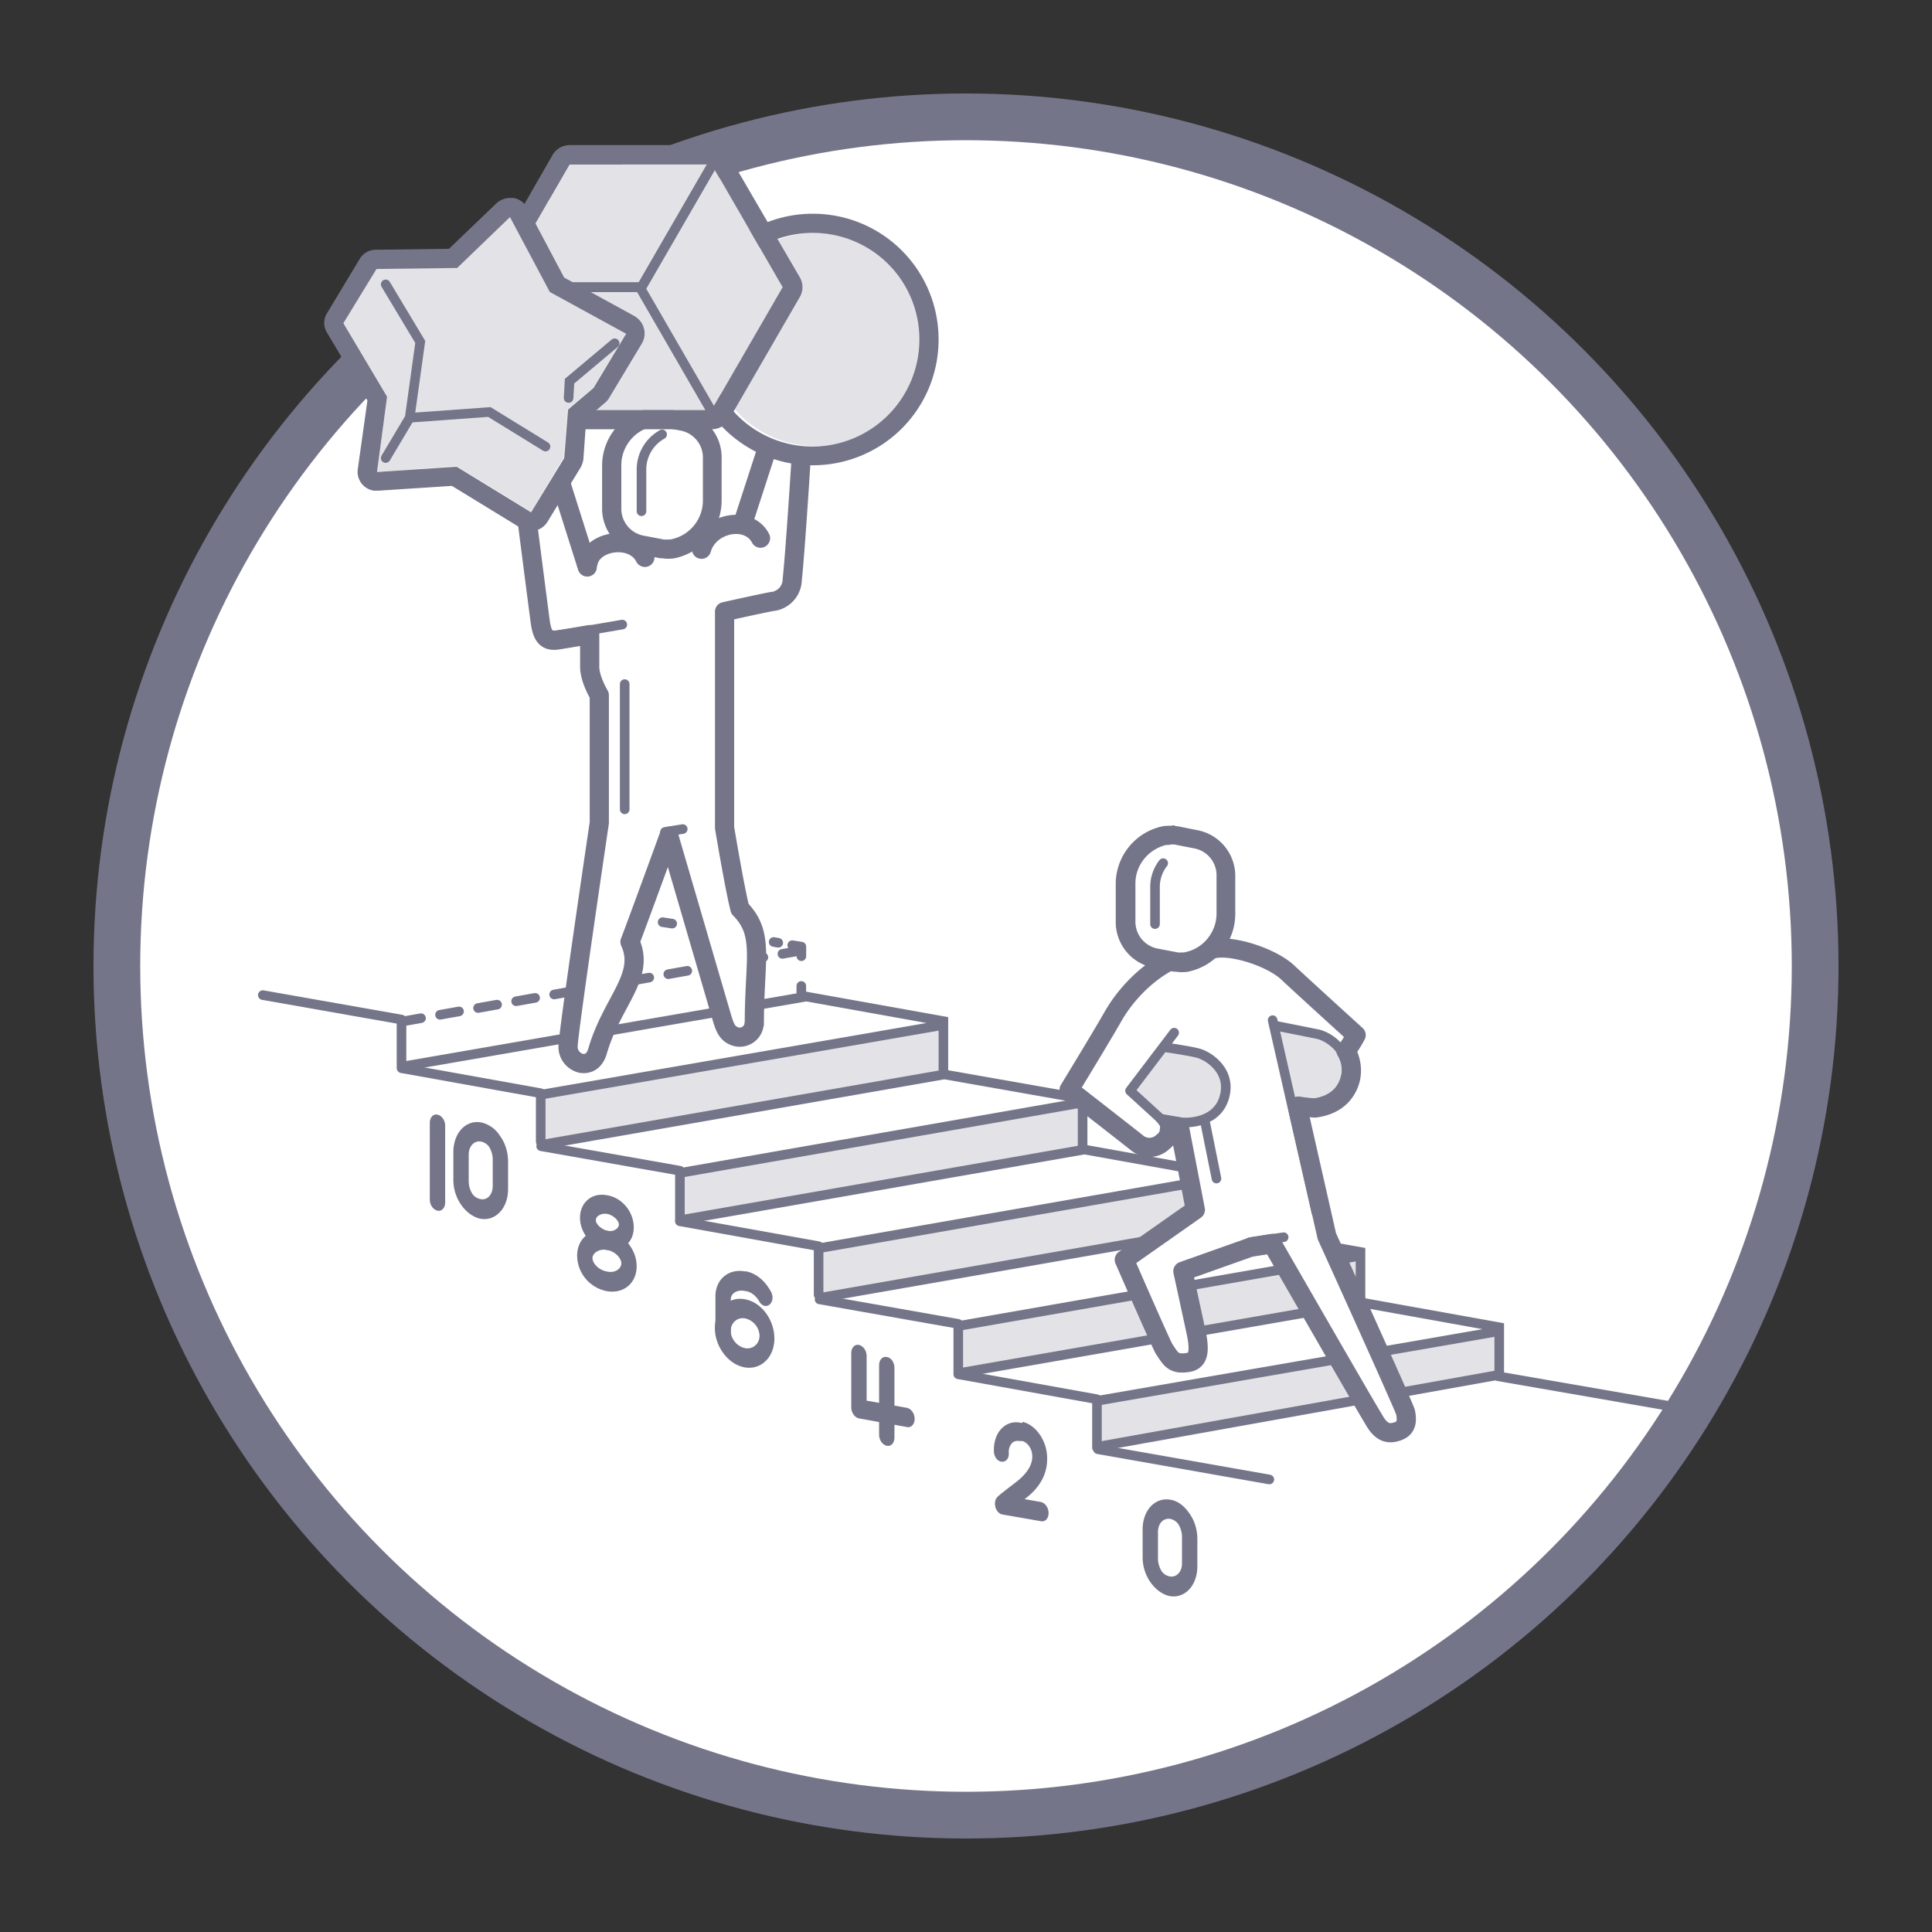 <svg width="62" height="62" viewBox="0 0 62 62" fill="none" xmlns="http://www.w3.org/2000/svg"><rect x="0" y="0" width="62" height="62" fill="#333333" stroke="none"/><circle cx="31" cy="31" r="27.25" fill="#fff" stroke="#75758A" stroke-width="1.5"/><g clip-path="url(#clip0_7535_13449)"><path d="M35.219 46.428l12.815-2.295" stroke="#75758A" stroke-width=".308" stroke-miterlimit="10" stroke-linecap="round"/><path opacity=".2" d="M48.157 42.703L35.22 44.952v1.54l12.938-2.249v-1.54z" fill="#75758A"/><path d="M48.019 42.734l-12.8 2.218m8.487-3.143l-12.8 2.233m17.206.108v-1.556l-4.452-.801" stroke="#75758A" stroke-width=".308" stroke-miterlimit="10" stroke-linecap="round"/><path d="M35.203 46.458v-1.555l-4.451-.801m4.482 2.406l5.5.97" stroke="#75758A" stroke-width=".308" stroke-linecap="round" stroke-linejoin="round"/><path opacity=".2" d="M43.706 40.285L30.768 42.55v1.54l12.938-2.264v-1.54z" fill="#75758A"/><path d="M43.552 40.316L30.768 42.55m8.472-3.16l-12.785 2.234m17.205.123v-1.57l-4.451-.786" stroke="#75758A" stroke-width=".308" stroke-miterlimit="10" stroke-linecap="round"/><path d="M30.752 44.056v-1.571l-4.451-.786" stroke="#75758A" stroke-width=".308" stroke-linecap="round" stroke-linejoin="round"/><path opacity=".2" d="M39.224 37.79L26.3 40.052v1.54l12.923-2.264v-1.54z" fill="#75758A"/><path d="M39.085 37.82l-12.784 2.234m8.472-3.159l-12.785 2.233m17.206.108V37.68l-4.452-.801" stroke="#75758A" stroke-width=".308" stroke-miterlimit="10" stroke-linecap="round"/><path d="M26.27 41.548v-1.556l-4.452-.8" stroke="#75758A" stroke-width=".308" stroke-linecap="round" stroke-linejoin="round"/><path opacity=".2" d="M34.788 35.371L21.85 37.635v1.54l12.938-2.264v-1.54z" fill="#75758A"/><path d="M34.634 35.402L21.85 37.636m8.472-3.159L17.537 36.71m17.205.108v-1.556l-4.451-.785" stroke="#75758A" stroke-width=".308" stroke-miterlimit="10" stroke-linecap="round"/><path d="M21.819 39.142V37.57l-4.452-.786" stroke="#75758A" stroke-width=".308" stroke-linecap="round" stroke-linejoin="round"/><path opacity=".2" d="M30.306 32.879l-12.939 2.249v1.54l12.939-2.249v-1.54z" fill="#75758A"/><path d="M30.167 32.91l-12.8 2.218m8.488-3.144l-12.8 2.218m17.22.123V32.77l-4.466-.801" stroke="#75758A" stroke-width=".308" stroke-miterlimit="10" stroke-linecap="round"/><path d="M17.352 36.638v-1.556l-4.452-.8" stroke="#75758A" stroke-width=".308" stroke-linecap="round" stroke-linejoin="round"/><path d="M12.9 32.783l12.816-2.28" stroke="#75758A" stroke-width=".308" stroke-linecap="round" stroke-linejoin="round" stroke-dasharray="0.62 0.62"/><path d="M21.264 29.594l.308.046" stroke="#75758A" stroke-width=".308" stroke-linecap="round" stroke-linejoin="round"/><path d="M22.465 29.809l2.51.446" stroke="#75758A" stroke-width=".308" stroke-linecap="round" stroke-linejoin="round" stroke-dasharray="0.6 0.6"/><path d="M25.424 30.332l.293.046v.308m-.002.954v.309m22.35 12.215l5.498.955M8.434 31.934l4.451.785v1.556" stroke="#75758A" stroke-width=".308" stroke-linecap="round" stroke-linejoin="round"/><path d="M14.04 35.77c-.14-.03-.247.093-.247.262v2.465c0 .17.108.323.246.354.139.03.247-.093.247-.262v-2.464c0-.17-.108-.324-.247-.355zm2.003.678c.17.231.262.524.262.832v.878c0 .6-.385 1.032-.878.955-.231-.047-.447-.2-.616-.432a1.406 1.406 0 01-.262-.831v-.878c0-.601.385-1.032.878-.955a.96.96 0 01.616.431zm-.231 1.617v-.878a.79.79 0 00-.108-.37.41.41 0 00-.277-.184c-.216-.031-.385.154-.385.416v.878a.79.79 0 00.107.37.41.41 0 00.278.184c.215.046.385-.154.385-.416zm4.526 1.323c0 .492-.385.816-.862.724-.478-.093-.863-.54-.863-1.032 0-.493.385-.817.863-.724.493.077.862.539.862 1.032zm-.477-.093c0-.123-.17-.293-.37-.339-.215-.03-.37.077-.37.2 0 .124.17.293.37.34.2.046.37-.078.37-.2z" fill="#75758A"/><path d="M20.431 40.635c0 .539-.415.893-.954.8a1.171 1.171 0 01-.956-1.139c0-.539.416-.893.956-.8.539.091.954.6.954 1.139zm-.492-.093c0-.169-.2-.385-.462-.43-.262-.047-.463.107-.463.261 0 .17.2.385.463.431.261.062.462-.092.462-.262zm12.864 5.118h-.046a.633.633 0 00-.585.154c-.17.154-.262.385-.277.662v.093c0 .169.107.323.246.338.139.016.246-.107.231-.277v-.046a.41.41 0 01.108-.277c.062-.062.154-.077.246-.062h.077c.185.046.324.262.324.493 0 .385-.324.678-.57.862-.262.2-.54.416-.54.432-.076.061-.107.2-.076.323.03.123.123.231.23.247l1.233.215c.139.031.246-.092.246-.261 0-.17-.107-.324-.246-.355l-.524-.092c.231-.17.724-.586.724-1.279.016-.554-.339-1.093-.785-1.201 0 .03-.016.03-.016.03zm5.359 2.897c.17.231.262.524.262.832v.878c0 .6-.385 1.032-.878.955-.231-.046-.447-.2-.616-.431a1.406 1.406 0 01-.262-.832v-.878c0-.6.385-1.032.878-.955.231.03.447.185.616.431zm-.231 1.618v-.878a.791.791 0 00-.108-.37.41.41 0 00-.277-.185c-.216-.03-.385.154-.385.416v.878a.79.79 0 00.108.37.41.41 0 00.277.185c.216.03.385-.154.385-.416zM23.945 40.8h-.046c-.524-.093-.94.262-.94.8v1.048c0 .17.108.324.246.354.14.031.247-.092.247-.261v-1.048c0-.17.185-.323.462-.262.17.016.339.139.447.324.077.154.23.2.338.108.108-.093.124-.278.031-.432-.2-.354-.477-.57-.785-.631z" fill="#75758A"/><path d="M24.851 42.956c0 .6-.43 1.016-.955.924-.523-.093-.955-.663-.955-1.263 0-.601.432-1.017.955-.924.54.092.955.662.955 1.263zm-.477-.093a.592.592 0 00-.462-.554c-.247-.046-.462.138-.462.4s.215.508.462.555c.246.046.462-.139.462-.4zm3.191.298c-.139-.03-.247.092-.247.262v1.74c0 .17.108.324.247.355l1.54.277c.139.03.247-.093.247-.262 0-.17-.108-.323-.247-.354l-1.294-.231v-1.433c0-.17-.108-.323-.246-.354z" fill="#75758A"/><path d="M28.457 43.548c-.138-.031-.246.092-.246.262v2.233c0 .17.108.323.246.354.139.031.247-.092.247-.262v-2.233c0-.185-.108-.339-.247-.354z" fill="#75758A"/><path d="M41.671 35.496c.17.031.354.047.524.062.477-.062.862-.277 1.063-.708.17-.355.138-.786-.062-1.125.123-.154.231-.339.324-.508 0 0-1.68-1.525-2.188-2.002-.523-.493-1.771-.894-2.372-.77-.215.046-.462.092-.8.169-.879.185-1.88 1.016-2.45 2.018-.339.6-1.401 2.34-1.401 2.34s2.017 1.572 2.187 1.71c.246.2.6.185.832-.046a.482.482 0 00.2-.385c0-.046.03-.077.077-.077h.03l.232.093.493 2.557-2.28 1.602s1.201 2.757 1.278 2.864c.216.324.293.509.77.432.293-.047.401-.278.262-.94-.061-.293-.43-1.987-.43-1.987l2.17-.77.694-.108s2.896 5.037 3.235 5.591c.107.185.292.524.647.462.43-.076.462-.323.4-.646-.03-.154-2.526-5.653-2.526-5.653l-.94-4.144" fill="#fff"/><path d="M41.671 35.496c.17.031.354.047.524.062.477-.062.862-.277 1.063-.708.17-.355.138-.786-.062-1.125.123-.154.231-.339.324-.508 0 0-1.68-1.525-2.188-2.002-.523-.493-1.771-.894-2.372-.77-.215.046-.462.092-.8.169-.879.185-1.88 1.016-2.45 2.018-.339.6-1.401 2.34-1.401 2.34s2.017 1.572 2.187 1.71c.246.2.6.185.832-.046a.482.482 0 00.2-.385c0-.046.03-.077.077-.077h.03l.232.093.493 2.557-2.28 1.602s1.201 2.757 1.278 2.864c.216.324.293.509.77.432.293-.047.401-.278.262-.94-.061-.293-.43-1.987-.43-1.987l2.17-.77.694-.108s2.896 5.037 3.235 5.591c.107.185.292.524.647.462.43-.076.462-.323.4-.646-.03-.154-2.526-5.653-2.526-5.653l-.94-4.144" stroke="#75758A" stroke-width=".616" stroke-linecap="round" stroke-linejoin="round"/><path d="M38.684 36.066l.354 1.756m2.156 1.881l-1 .154" stroke="#75758A" stroke-width=".308" stroke-linecap="round" stroke-linejoin="round"/><path d="M40.84 39.902l-.678.108" stroke="#75758A" stroke-width=".616" stroke-linecap="round" stroke-linejoin="round"/><path opacity=".2" d="M40.9 32.91l1.387.277c.37.077 1.17.601.862 1.495-.292.831-1.324.739-1.324.739l-.34-.062-.585-2.449z" fill="#75758A"/><path d="M40.9 32.91l1.387.277c.37.077 1.17.601.862 1.495-.292.831-1.324.739-1.324.739l-.34-.062" stroke="#75758A" stroke-width=".308" stroke-linecap="round" stroke-linejoin="round"/><path opacity=".2" d="M37.344 33.602s.739.107 1.062.184c.37.077 1.171.601.863 1.495-.293.831-1.325.739-1.325.739l-.631-.108-1.063-.909 1.094-1.401z" fill="#75758A"/><path d="M37.343 33.602s.74.107 1.063.184c.37.077 1.17.601.863 1.495-.293.831-1.325.739-1.325.739l-.632-.108m4.93 2.988l-1.402-6.162" stroke="#75758A" stroke-width=".308" stroke-linecap="round" stroke-linejoin="round"/><path d="M37.68 33.14l-1.416 1.864.878.801s.523.432.138.724" stroke="#75758A" stroke-width=".308" stroke-linecap="round" stroke-linejoin="round"/><path d="M37.576 27.097h.108l.632.124a.88.88 0 01.723.893v1.201c0 .586-.415 1.11-.985 1.233-.047.015-.093.015-.139.015h-.108l-.647-.123a.88.88 0 01-.724-.894v-1.201c0-.585.416-1.094.986-1.232.046 0 .108 0 .154-.016zm0-.292c-.077 0-.139 0-.215.015-.694.123-1.248.801-1.248 1.525v1.201c-.03.586.4 1.11.986 1.202l.647.123h.015c.046 0 .108.016.154.016.062 0 .139 0 .2-.016.693-.123 1.248-.8 1.248-1.525v-1.201c.03-.586-.4-1.11-.986-1.202l-.616-.123h-.046c0-.015-.046-.015-.139-.015z" fill="#75758A"/><path d="M37.9 30.875c-.046 0-.108 0-.154-.016h-.015l-.647-.123c-.57-.077-.97-.57-.97-1.201v-1.202c0-.724.554-1.417 1.247-1.525.077-.015.139-.015.216-.015h.169l.616.123c.585.093 1.001.616.986 1.202v1.201c0 .724-.555 1.417-1.248 1.525-.077.03-.138.03-.2.03z" fill="#fff"/><path d="M37.576 27.1h.108l.632.124a.88.88 0 01.724.893v1.202c0 .585-.416 1.109-.986 1.232-.046.015-.093.015-.139.015h-.108l-.647-.123a.88.88 0 01-.723-.893v-1.202c0-.585.415-1.093.985-1.232.047 0 .108 0 .154-.015zm0-.6c-.092 0-.184 0-.261.015a1.893 1.893 0 00-1.51 1.833v1.202a1.496 1.496 0 001.232 1.51l.632.122h.03c.062 0 .124.016.185.016.077 0 .17 0 .247-.016a1.893 1.893 0 001.51-1.833v-1.201a1.496 1.496 0 00-1.233-1.51l-.616-.123c-.03 0-.062 0-.092-.015.015-.016-.047-.016-.124 0z" fill="#75758A"/><path d="M37.328 27.7a1.24 1.24 0 00-.262.754v1.201" stroke="#75758A" stroke-width=".308" stroke-miterlimit="10" stroke-linecap="round"/><path d="M18.846 18.195l-.877-2.773-1.233-.138s.447 3.512.601 4.667c.062.447.185.647.57.585.385-.061 1.017-.17 1.017-.17V21.4c0 .4.308.909.308.909v4.097s-1.032 6.962-1.002 7.193c0 .246.17.462.416.524.277.046.447-.124.524-.37.462-1.617 1.556-2.418 1.047-3.527.216-.555 1.248-3.389 1.248-3.389l1.679 5.745c.108.355.17.616.508.694a.466.466 0 00.54-.355c0-.015 0-.046.015-.061 0-2.095.339-2.88-.462-3.697-.17-.662-.493-2.603-.493-2.603v-6.931s1.032-.232 1.51-.324a.72.72 0 00.662-.708c.107-.97.323-4.483.323-4.483l-1.078.123-.801 2.465" fill="#fff"/><path d="M18.846 18.195l-.877-2.773-1.233-.138s.447 3.512.601 4.667c.062.447.185.647.57.585.385-.061 1.017-.17 1.017-.17V21.4c0 .4.308.909.308.909v4.097s-1.032 6.962-1.002 7.193c0 .246.17.462.416.524.277.046.447-.124.524-.37.462-1.617 1.556-2.418 1.047-3.527.216-.555 1.248-3.389 1.248-3.389l1.679 5.745c.108.355.17.616.508.694a.466.466 0 00.54-.355c0-.015 0-.046.015-.061 0-2.095.339-2.88-.462-3.697-.17-.662-.493-2.603-.493-2.603v-6.931s1.032-.232 1.51-.324a.72.72 0 00.662-.708c.107-.97.323-4.483.323-4.483l-1.078.123-.801 2.465" stroke="#75758A" stroke-width=".616" stroke-linecap="round" stroke-linejoin="round"/><path d="M20.047 21.953v4.02m-.077-5.93s-1.68.293-2.064.34c-.385.045-.57-.14-.57-.586m4.574 6.808l-.57.093" stroke="#75758A" stroke-width=".308" stroke-linecap="round" stroke-linejoin="round"/><path d="M22.512 17.626c.246-.863 1.51-1.094 1.894-.355m-5.529.77c.154-.708 1.448-.893 1.818-.154" stroke="#75758A" stroke-width=".616" stroke-linecap="round" stroke-linejoin="round"/><path d="M21.094 13.695h.108l.631.123a.88.88 0 01.724.893v1.356a1.27 1.27 0 01-.986 1.232c-.046.015-.108.015-.154.015h-.108l-.646-.123a.88.88 0 01-.724-.893v-1.371c0-.585.415-1.109.985-1.232h.17zm0-.308c-.077 0-.139 0-.216.015-.693.123-1.247.801-1.247 1.54v1.356c-.031.585.4 1.109.97 1.201l.647.123h.154c.061 0 .138 0 .2-.015.693-.123 1.248-.8 1.248-1.54v-1.34a1.17 1.17 0 00-.97-1.202l-.617-.123h-.046s-.046 0-.123-.015z" fill="#75758A"/><path d="M21.418 17.622h-.154L20.6 17.5c-.57-.077-.97-.57-.97-1.201v-1.356c0-.723.554-1.417 1.247-1.54.078-.015.14-.015.216-.015h.171l.616.123c.585.092 1 .616.97 1.201v1.356c0 .724-.554 1.417-1.248 1.54-.061.015-.123.015-.184.015z" fill="#fff"/><path d="M21.094 13.694h.108l.631.123a.88.88 0 01.724.894v1.355a1.27 1.27 0 01-.986 1.233c-.046.015-.107.015-.154.015h-.107l-.647-.123a.88.88 0 01-.724-.894v-1.37c0-.586.416-1.11.985-1.233h.17zm0-.616c-.093 0-.185 0-.262.016a1.893 1.893 0 00-1.51 1.833v1.355a1.496 1.496 0 001.233 1.51l.631.123h.031c.062 0 .123.015.185.015.077 0 .17 0 .246-.015a1.893 1.893 0 001.51-1.833v-1.356a1.482 1.482 0 00-1.232-1.51l-.616-.122c-.031 0-.062-.016-.093-.016h-.123z" fill="#75758A"/><path d="M21.248 13.941a1.29 1.29 0 00-.662 1.11v1.355" stroke="#75758A" stroke-width=".308" stroke-miterlimit="10" stroke-linecap="round"/><path d="M26.085 14.623a3.727 3.727 0 100-7.455 3.727 3.727 0 000 7.455z" fill="#fff"/><path d="M26.084 7.475a3.412 3.412 0 013.42 3.42 3.435 3.435 0 01-3.42 3.435 3.412 3.412 0 01-3.42-3.42 3.415 3.415 0 013.42-3.435zm0-.616a4.03 4.03 0 00-4.035 4.036 4.03 4.03 0 004.035 4.036 4.03 4.03 0 004.036-4.036 4.03 4.03 0 00-4.036-4.036z" fill="#75758A"/><path opacity=".2" d="M26.085 14.315a3.42 3.42 0 100-6.838 3.42 3.42 0 000 6.838z" fill="#75758A"/><path d="M22.835 5.273h-4.56l-2.279 3.944 2.28 3.943h4.559l2.28-3.943-2.28-3.944z" fill="#fff"/><path opacity=".2" d="M22.835 5.273h-4.56l-2.279 3.944 2.28 3.943h4.559l2.28-3.943-2.28-3.944z" fill="#75758A"/><path d="M20.585 9.215h-4.913m4.914.094l2.28 3.943m0-7.979l-2.28 3.944h-5.098" stroke="#75758A" stroke-width=".308" stroke-miterlimit="10" stroke-linecap="round"/><path d="M22.866 5.273l-2.28 3.944h-5.098" stroke="#75758A" stroke-width=".308" stroke-miterlimit="10" stroke-linecap="round"/><path d="M22.836 5.272l2.28 3.944-2.28 3.943h-4.56l-2.279-3.944 2.28-3.943h4.559zm0-.616h-4.56a.64.64 0 00-.538.308l-2.265 3.943a.627.627 0 000 .617l2.28 3.943a.621.621 0 00.54.308h4.558a.64.64 0 00.54-.308l2.28-3.943a.627.627 0 000-.617l-2.296-3.943a.621.621 0 00-.539-.308z" fill="#75758A"/><path d="M17.044 16.734a.26.26 0 01-.154-.047l-2.31-1.401-2.465.17h-.016a.309.309 0 01-.308-.309v-.046l.308-2.31-1.324-2.265a.306.306 0 010-.323l1.047-1.74a.298.298 0 01.262-.155l2.464-.03 1.618-1.54a.368.368 0 01.215-.078h.047a.388.388 0 01.23.154l1.233 2.326 2.372 1.294c.154.077.2.262.123.416v.015l-1.063 1.74c-.015.031-.046.062-.061.078l-.755.6-.108 1.418a.249.249 0 01-.046.138l-1.063 1.74a.275.275 0 01-.185.14c-.015.015-.046.015-.061.015z" fill="#fff"/><path d="M16.365 6.968l1.279 2.403 2.449 1.34-1.048 1.74-.816.693-.123 1.556-1.063 1.74-2.387-1.463-2.557.17.323-2.419-1.402-2.356 1.063-1.74 2.588-.032 1.694-1.632zm0-.616a.662.662 0 00-.431.169l-1.525 1.463-2.341.031a.6.6 0 00-.524.293l-1.047 1.74a.586.586 0 000 .632l1.294 2.172-.309 2.202a.61.61 0 00.524.693h.123l2.373-.154 2.217 1.356a.605.605 0 00.324.092c.046 0 .092 0 .139-.015a.63.63 0 00.385-.277l1.062-1.741a.736.736 0 00.093-.277l.092-1.294.616-.524a.603.603 0 00.124-.154l1.047-1.74a.636.636 0 00-.2-.848l-.016-.015-2.28-1.248-1.185-2.233a.61.61 0 00-.447-.323h-.108z" fill="#75758A"/><path opacity=".2" d="M20.094 10.708l-2.45-1.34-1.278-2.403-1.694 1.617-2.588.046-1.063 1.74 1.402 2.342-.323 2.434 2.557-.185 2.387 1.463 1.047-1.74.124-1.54.816-.694 1.063-1.74z" fill="#75758A"/><path d="M19.725 11.016l-1.448 1.216-.03.54m-.741 1.559l-1.802-1.109-2.557.185.339-2.434-1.109-1.848m0 5.575l.77-1.294" stroke="#75758A" stroke-width=".308" stroke-miterlimit="10" stroke-linecap="round"/></g><defs><clipPath id="clip0_7535_13449"><path fill="#fff" transform="translate(7 4)" d="M0 0h48v48H0z"/></clipPath></defs></svg>